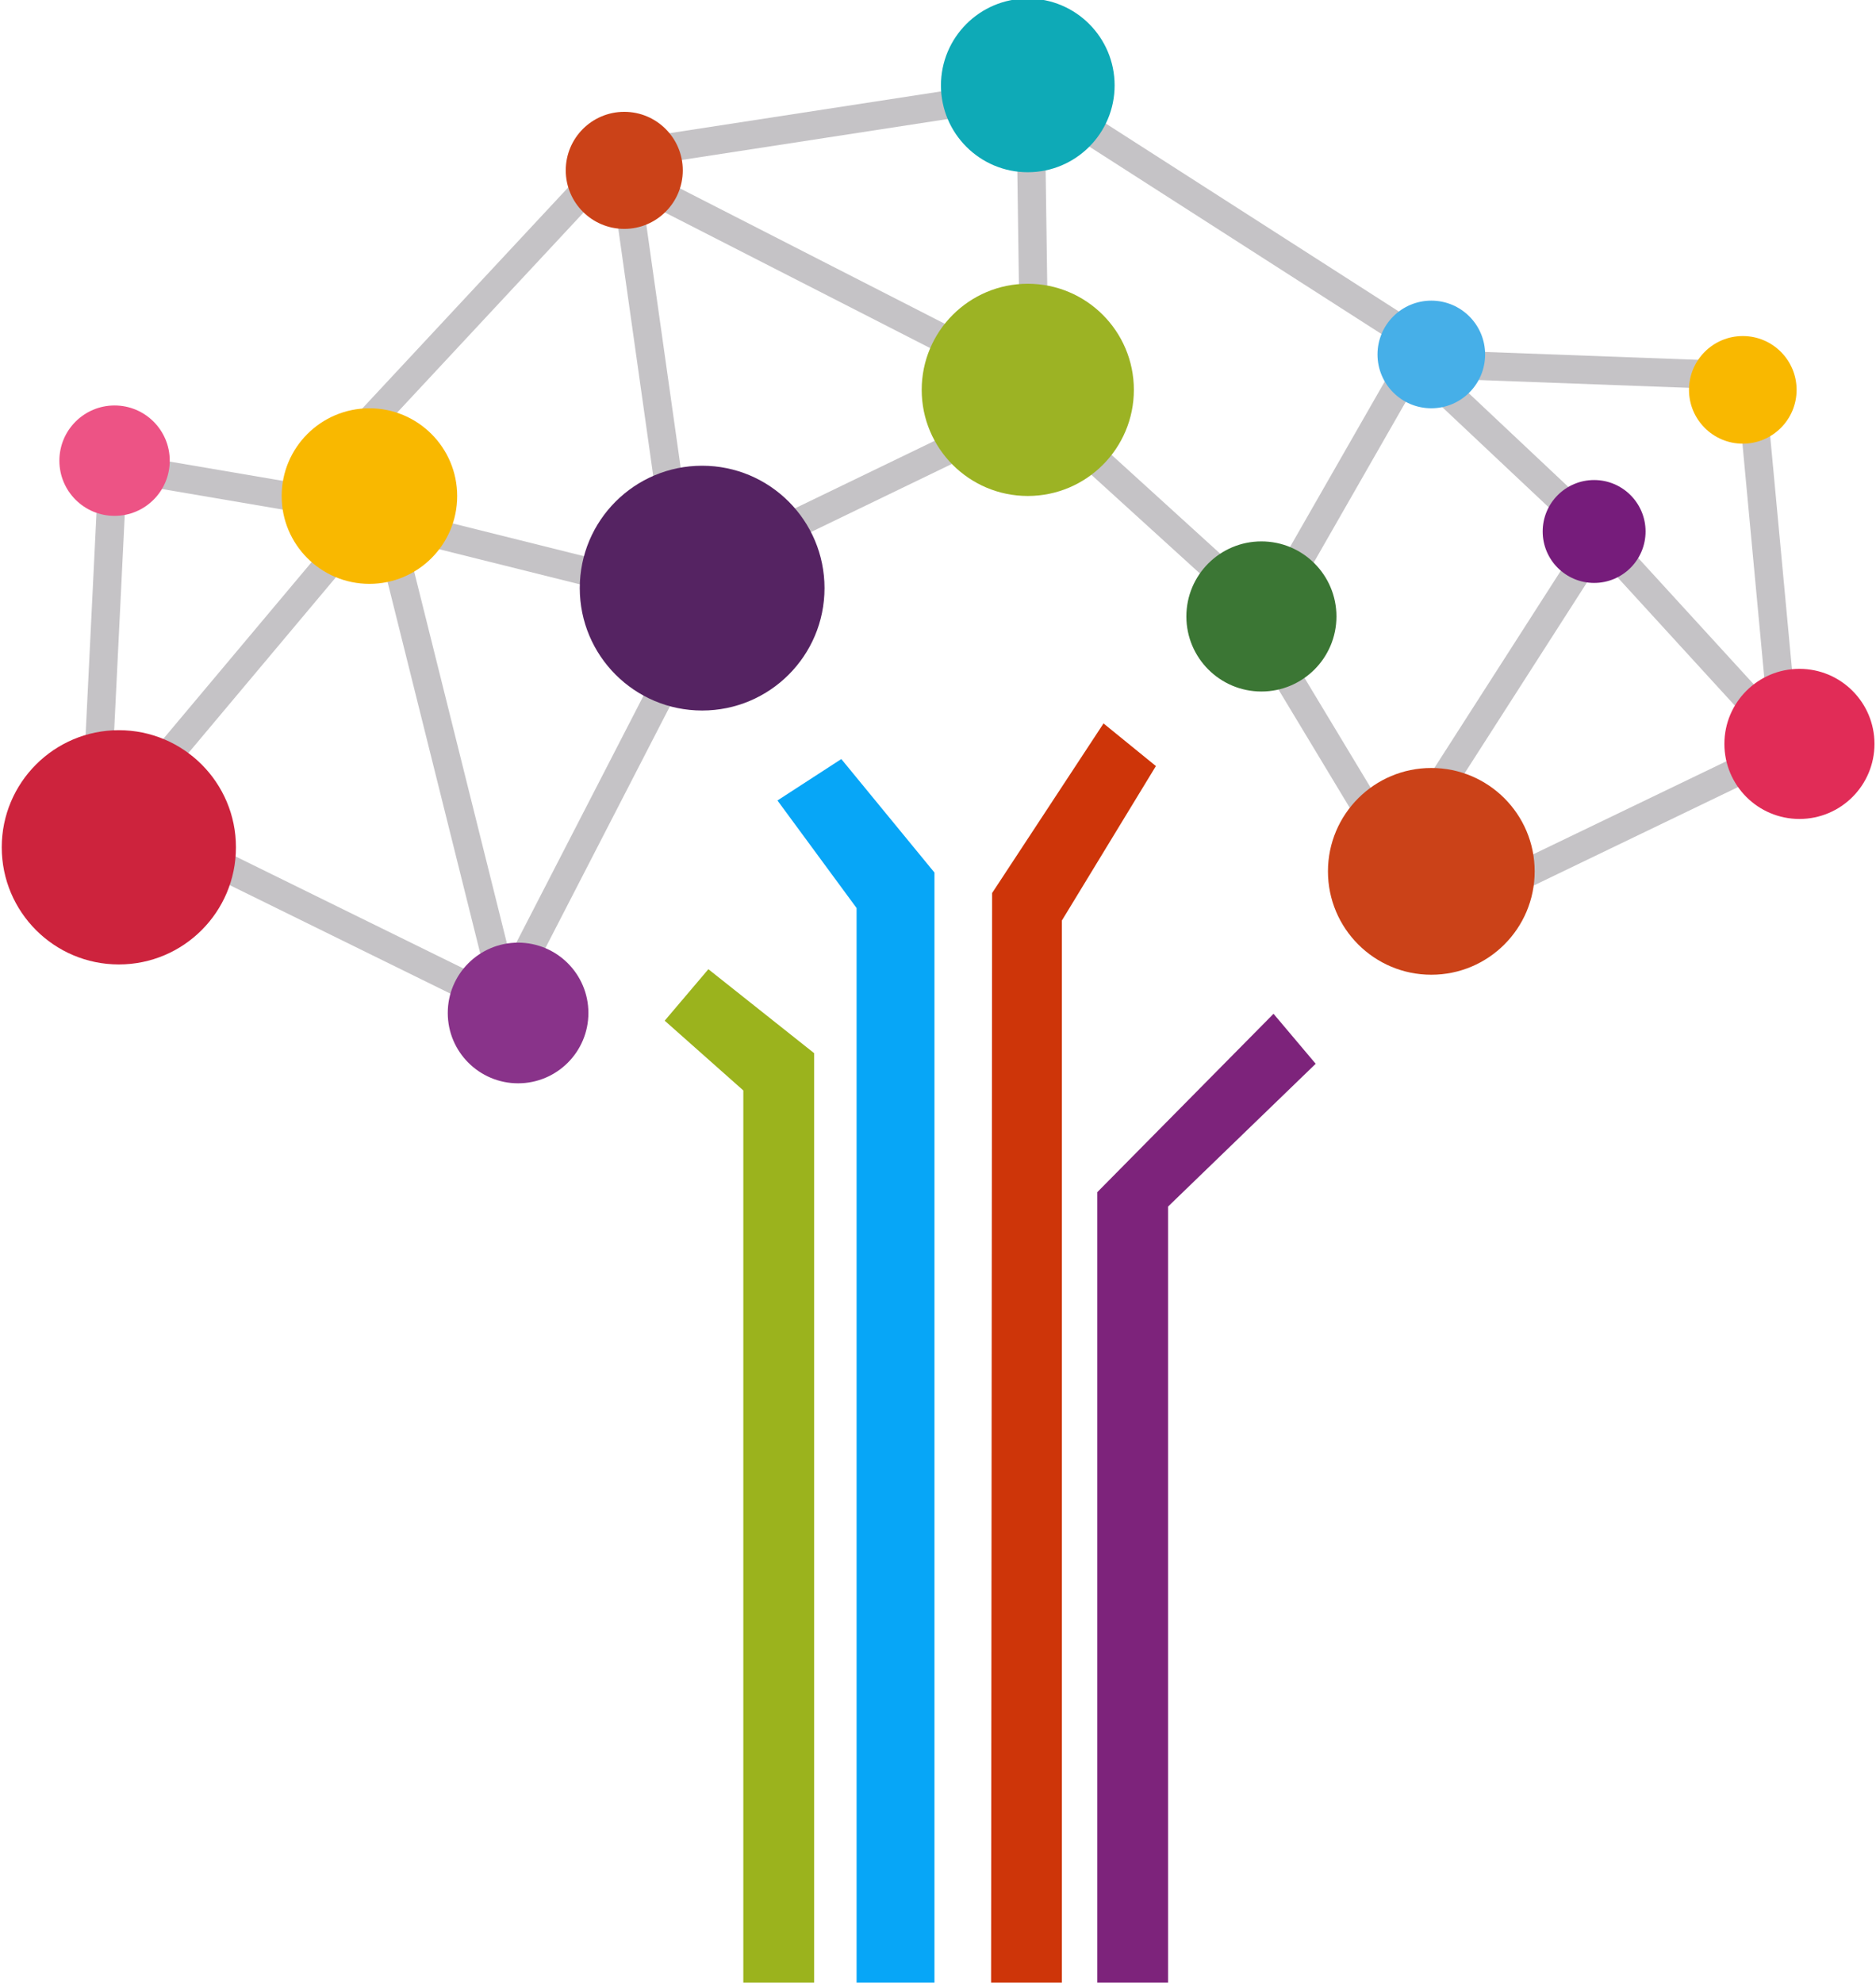 <svg xmlns="http://www.w3.org/2000/svg" xmlns:xlink="http://www.w3.org/1999/xlink" id="Capa_1" x="0px" y="0px" width="265px" height="280px" viewBox="0 0 265 280" xml:space="preserve"><g>	<g>					<rect x="12.859" y="64.222" transform="matrix(0.999 0.049 -0.049 0.999 4.336 -0.623)" fill="#C5C3C6" width="4" height="47.532"></rect>	</g>	<g>					<rect x="20.076" y="67.309" transform="matrix(0.986 0.168 -0.168 0.986 12.181 -5.114)" fill="#C5C3C6" width="32.371" height="4"></rect>	</g>	<g>					<rect x="30.759" y="72.348" transform="matrix(0.766 0.643 -0.643 0.766 69.33 1.387)" fill="#C5C3C6" width="4" height="47.233"></rect>	</g>	<g>					<rect x="30.196" y="108.558" transform="matrix(0.242 0.97 -0.97 0.242 155.651 21.761)" fill="#C5C3C6" width="67.387" height="4"></rect>	</g>	<g>					<rect x="27.801" y="131.127" transform="matrix(0.897 0.441 -0.441 0.897 64.198 -9.896)" fill="#C5C3C6" width="51.165" height="4"></rect>	</g>	<g>					<rect x="85.044" y="80.843" transform="matrix(0.889 0.458 -0.458 0.889 60.081 -27.624)" fill="#C5C3C6" width="4" height="58.651"></rect>	</g>	<g>					<rect x="67.18" y="46.24" transform="matrix(0.14 0.99 -0.99 0.14 126.544 -49.213)" fill="#C5C3C6" width="48.845" height="4"></rect>	</g>	<g>					<rect x="67.144" y="14.171" transform="matrix(0.732 0.682 -0.682 0.732 46.698 -36.052)" fill="#C5C3C6" width="4" height="54.241"></rect>	</g>	<g>					<rect x="117.926" y="-12.555" transform="matrix(0.152 0.988 -0.988 0.152 118.52 -104.142)" fill="#C5C3C6" width="4" height="59.052"></rect>	</g>	<g>					<rect x="145.489" y="30.342" transform="matrix(0.842 0.54 -0.54 0.842 45.263 -89.759)" fill="#C5C3C6" width="60.556" height="3.999"></rect>	</g>	<g>					<rect x="203.186" y="50.188" transform="matrix(0.999 0.037 -0.037 0.999 2.065 -8.195)" fill="#C5C3C6" width="42.445" height="4"></rect>	</g>	<g>					<rect x="226.644" y="77.427" transform="matrix(0.093 0.996 -0.996 0.093 305.605 -176.571)" fill="#C5C3C6" width="46.117" height="4"></rect>	</g>	<g>					<rect x="227.272" y="92.592" transform="matrix(0.434 0.901 -0.901 0.434 234.901 -140.457)" fill="#C5C3C6" width="4" height="48.384"></rect>	</g>	<g>					<rect x="210.54" y="72.046" transform="matrix(0.842 0.54 -0.54 0.842 85.781 -99.48)" fill="#C5C3C6" width="4.001" height="49.006"></rect>	</g>	<g>					<rect x="195.863" y="61.428" transform="matrix(0.728 0.685 -0.685 0.728 101.346 -128.642)" fill="#C5C3C6" width="33.933" height="4"></rect>	</g>	<g>					<rect x="220.856" y="88.517" transform="matrix(0.675 0.738 -0.738 0.675 144.567 -147.319)" fill="#C5C3C6" width="37.458" height="4"></rect>	</g>	<g>					<rect x="169.884" y="101.359" transform="matrix(0.516 0.856 -0.856 0.516 178.725 -109.698)" fill="#C5C3C6" width="33.168" height="4"></rect>	</g>	<g>					<rect x="188.554" y="48.196" transform="matrix(0.868 0.497 -0.497 0.868 58.341 -85.94)" fill="#C5C3C6" width="4" height="36.779"></rect>	</g>	<g>					<rect x="140.732" y="68.477" transform="matrix(0.74 0.673 -0.673 0.74 89.272 -89.958)" fill="#C5C3C6" width="40.495" height="4"></rect>	</g>	<g>					<rect x="131.988" y="27.812" transform="matrix(0.014 1 -1 0.014 173.556 -116.397)" fill="#C5C3C6" width="27.631" height="4"></rect>	</g>	<g>					<rect x="82.931" y="34.816" transform="matrix(0.89 0.455 -0.455 0.89 29.001 -46.761)" fill="#C5C3C6" width="57.257" height="4"></rect>	</g>	<g>					<rect x="117.731" y="50.81" transform="matrix(0.435 0.9 -0.9 0.435 131.067 -67.993)" fill="#C5C3C6" width="4" height="39.334"></rect>	</g>	<g>					<rect x="56.844" y="75.87" transform="matrix(0.97 0.242 -0.242 0.97 21.015 -14.964)" fill="#C5C3C6" width="28.88" height="4"></rect>	</g>	<g>		<circle fill="#CD233D" cx="16.788" cy="119.663" r="16.541"></circle>	</g>	<g>		<circle fill="#ED5385" cx="16.183" cy="65.059" r="7.795"></circle>	</g>	<g>		<circle fill="#F9B800" cx="52.183" cy="70.059" r="12.397"></circle>	</g>	<g>		<circle fill="#552362" cx="99.183" cy="83.059" r="17.286"></circle>	</g>	<g>		<circle fill="#9CB324" cx="145.183" cy="55.059" r="14.985"></circle>	</g>	<g>		<circle fill="#3B7634" cx="178.184" cy="87.059" r="10.6"></circle>	</g>	<g>		<circle fill="#CB4218" cx="202.184" cy="123.059" r="14.6"></circle>	</g>	<g>		<circle fill="#E12C57" cx="254.184" cy="105.059" r="10.6"></circle>	</g>	<g>		<circle fill="#761C7B" cx="225.183" cy="75.059" r="7.266"></circle>	</g>	<g>		<circle fill="#F9B800" cx="246.184" cy="55.059" r="7.6"></circle>	</g>	<g>		<circle fill="#46AFE8" cx="202.184" cy="50.059" r="7.6"></circle>	</g>	<g>		<circle fill="#0EAAB7" cx="145.183" cy="12.059" r="12.266"></circle>	</g>	<g>		<circle fill="#CB4218" cx="88.183" cy="24.059" r="8.266"></circle>	</g>	<g>		<circle fill="#89338A" cx="73.183" cy="143.059" r="9.933"></circle>	</g>	<g>		<polygon fill="#9BB31D" points="93.894,144.148 100.064,136.878 115,148.733 115,280 105,280 105,154   "></polygon>	</g>	<g>		<polygon fill="#07A6F7" points="109.821,113.048 118.842,107.198 132,123.228 132,280 121,280 121,128.239   "></polygon>	</g>	<g>		<polygon fill="#CE3509" points="140,280 150,280 150,130 163.28,108.187 155.882,102.168 140.145,126.118   "></polygon>	</g>	<g>		<polygon fill="#7D237B" points="155,168.366 155,280 165,280 165,170.396 185.852,150.234 179.896,143.173   "></polygon>	</g></g></svg>